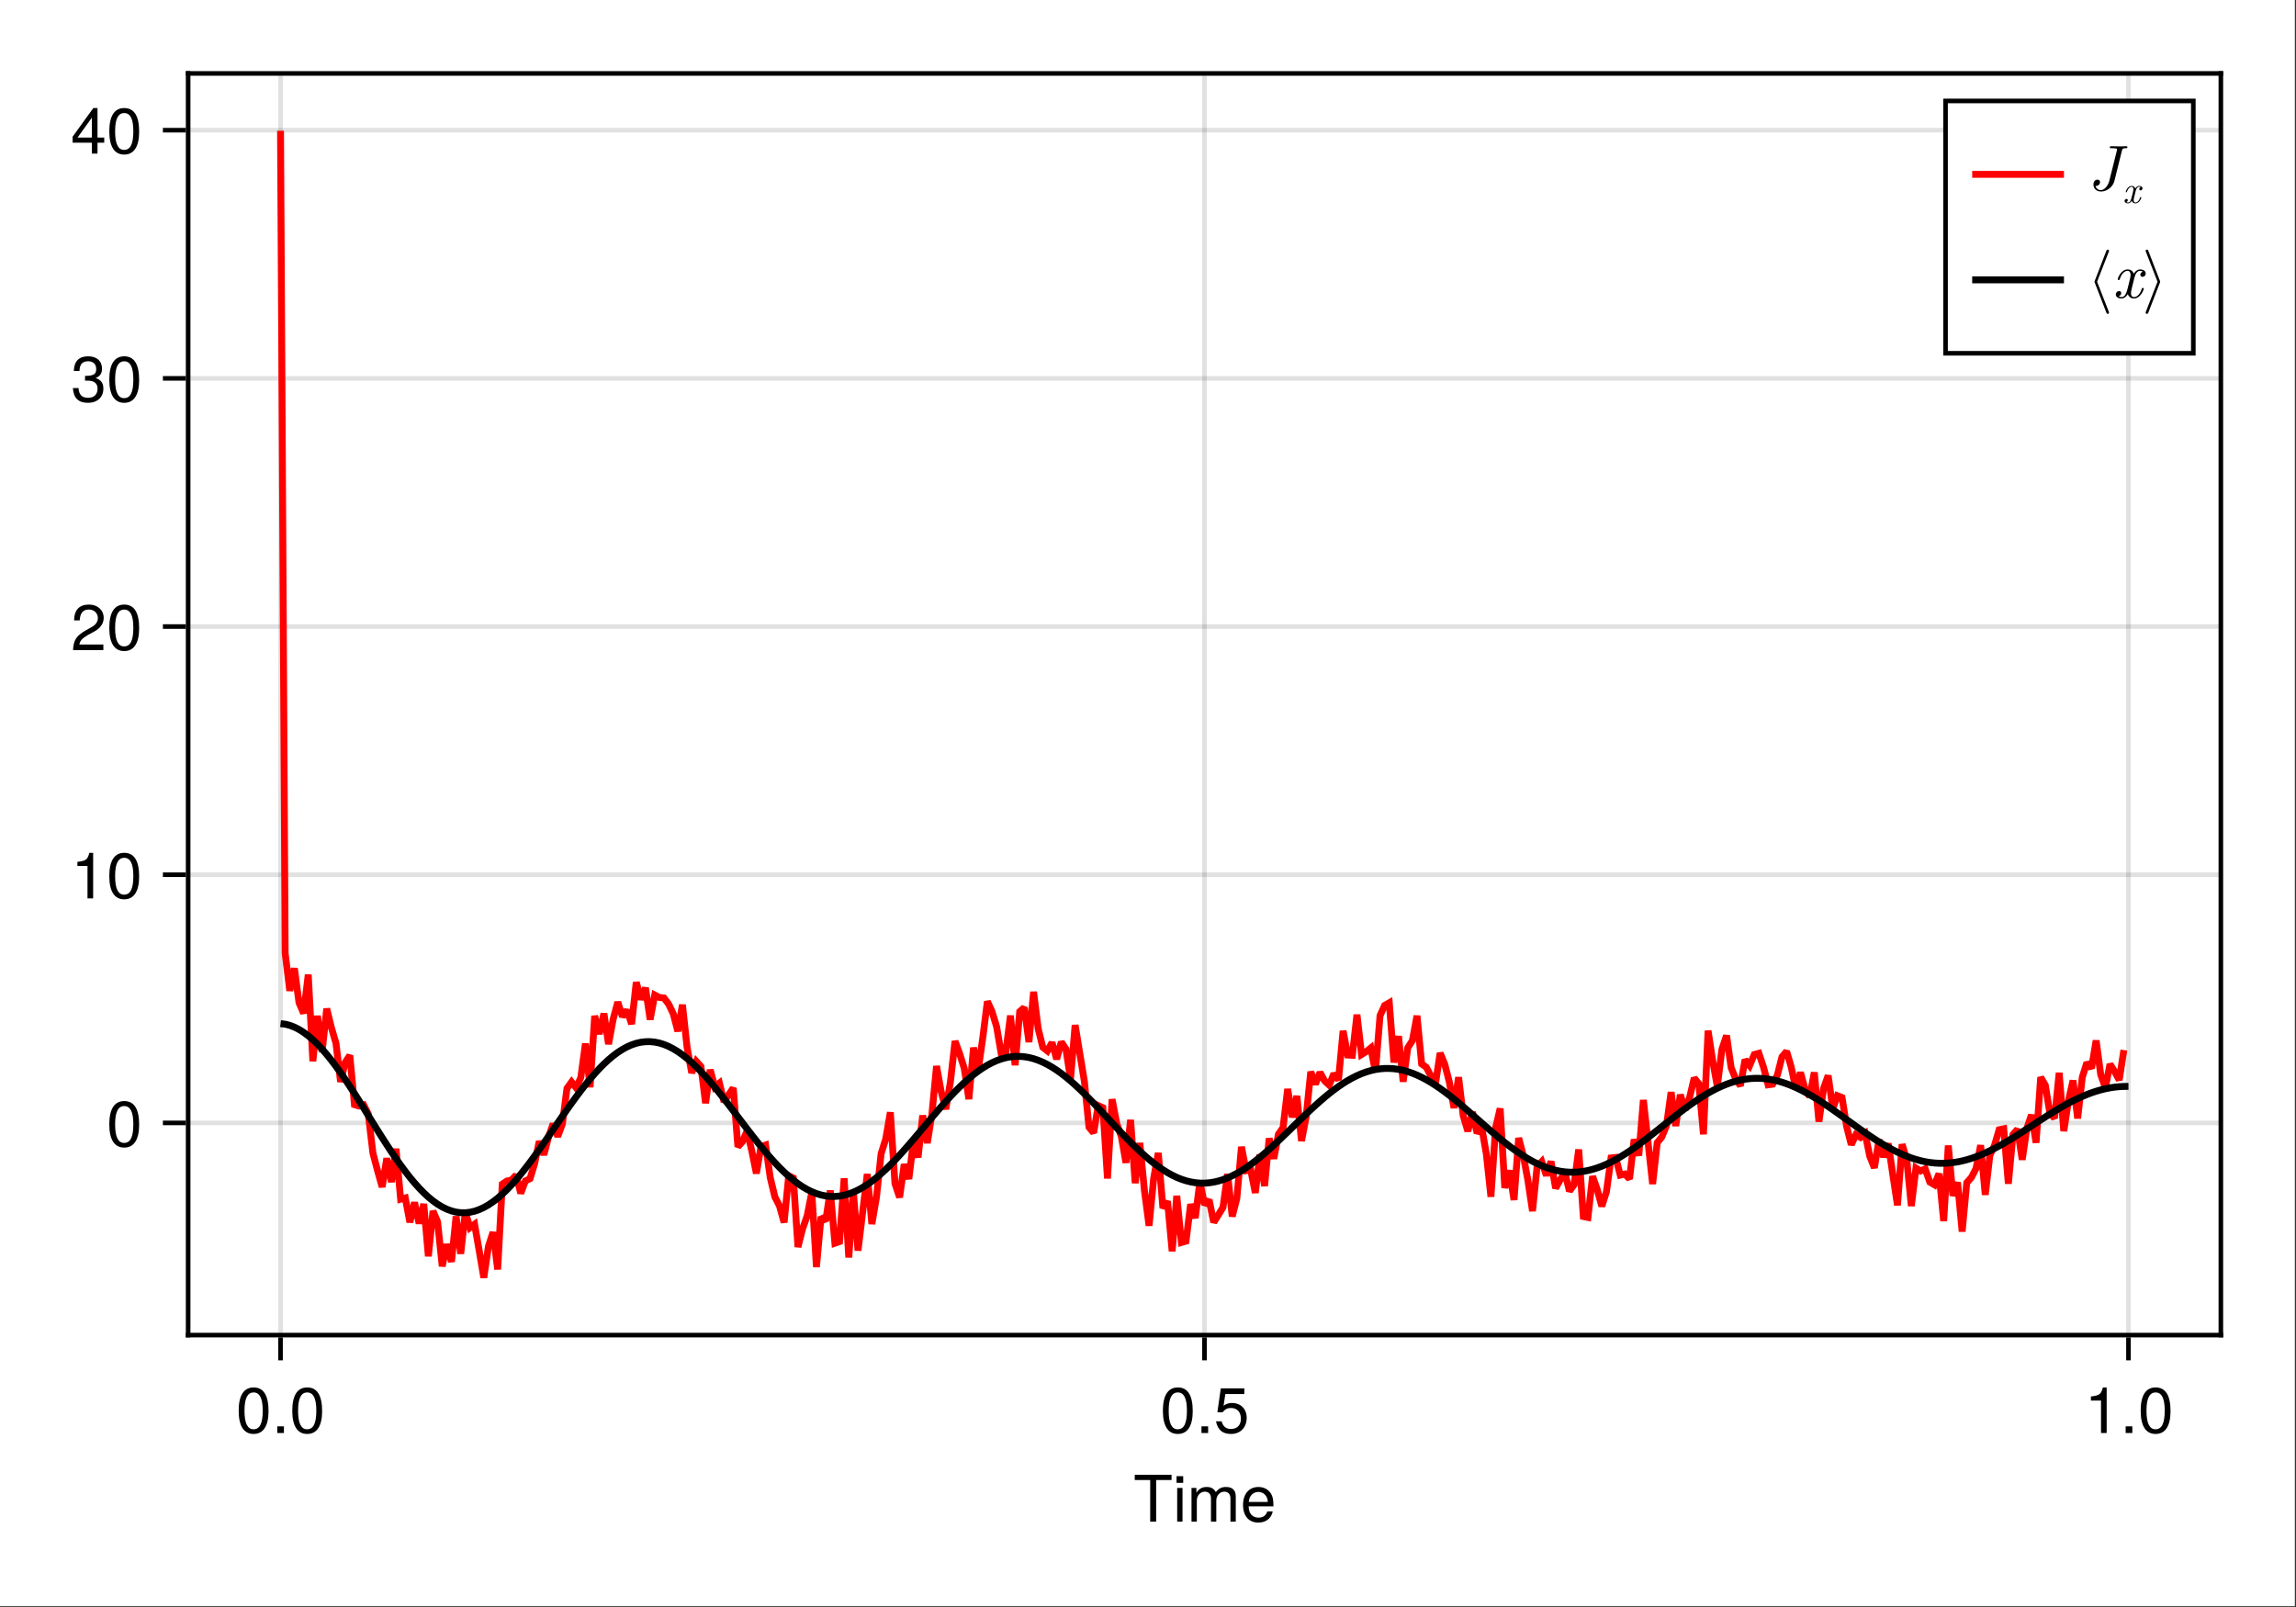 <?xml version="1.0" encoding="UTF-8"?>
<svg xmlns="http://www.w3.org/2000/svg" xmlns:xlink="http://www.w3.org/1999/xlink" width="667" height="467" viewBox="0 0 667 467">
<rect x="0" y="0" width="667" height="467" fill="#333333" stroke="none"/>
<defs>
<g>
<g id="glyph-0-0-2742993c">
<path d="M 11.078 -12.078 C 11.078 -12.078 6.609 -12.078 6.609 -12.078 C 6.609 -12.078 6.609 0 6.609 0 C 6.609 0 4.875 0 4.875 0 C 4.875 0 4.875 -12.078 4.875 -12.078 C 4.875 -12.078 0.391 -12.078 0.391 -12.078 C 0.391 -12.078 0.391 -13.609 0.391 -13.609 C 0.391 -13.609 11.078 -13.609 11.078 -13.609 C 11.078 -13.609 11.078 -12.078 11.078 -12.078 Z M 11.078 -12.078 "/>
</g>
<g id="glyph-0-1-2742993c">
<path d="M 2.859 0 C 2.859 0 1.312 0 1.312 0 C 1.312 0 1.312 -9.781 1.312 -9.781 C 1.312 -9.781 2.859 -9.781 2.859 -9.781 C 2.859 -9.781 2.859 0 2.859 0 Z M 3.062 -11.266 C 3.062 -11.266 1.125 -11.266 1.125 -11.266 C 1.125 -11.266 1.125 -13.203 1.125 -13.203 C 1.125 -13.203 3.062 -13.203 3.062 -13.203 C 3.062 -13.203 3.062 -11.266 3.062 -11.266 Z M 3.062 -11.266 "/>
</g>
<g id="glyph-0-2-2742993c">
<path d="M 14.188 0 C 14.188 0 12.641 0 12.641 0 C 12.641 0 12.641 -6.734 12.641 -6.734 C 12.641 -7.969 11.984 -8.703 10.844 -8.703 C 9.578 -8.703 8.531 -7.562 8.531 -6.141 C 8.531 -6.141 8.531 0 8.531 0 C 8.531 0 6.984 0 6.984 0 C 6.984 0 6.984 -6.734 6.984 -6.734 C 6.984 -7.984 6.328 -8.703 5.172 -8.703 C 3.906 -8.703 2.875 -7.562 2.875 -6.141 C 2.875 -6.141 2.875 0 2.875 0 C 2.875 0 1.328 0 1.328 0 C 1.328 0 1.328 -9.781 1.328 -9.781 C 1.328 -9.781 2.75 -9.781 2.75 -9.781 C 2.75 -9.781 2.75 -8.406 2.75 -8.406 C 3.578 -9.578 4.438 -10.062 5.75 -10.062 C 7.016 -10.062 7.812 -9.609 8.391 -8.578 C 9.297 -9.672 10.078 -10.062 11.391 -10.062 C 13.219 -10.062 14.188 -9.094 14.188 -7.344 C 14.188 -7.344 14.188 0 14.188 0 Z M 14.188 0 "/>
</g>
<g id="glyph-0-3-2742993c">
<path d="M 9.578 -4.438 C 9.578 -4.438 2.375 -4.438 2.375 -4.438 C 2.406 -2.203 3.625 -1.156 5.25 -1.156 C 6.5 -1.156 7.375 -1.688 7.812 -2.969 C 7.812 -2.969 9.375 -2.969 9.375 -2.969 C 8.984 -0.984 7.438 0.281 5.188 0.281 C 2.453 0.281 0.75 -1.625 0.75 -4.844 C 0.75 -8.047 2.5 -10.062 5.234 -10.062 C 7.062 -10.062 8.547 -9.094 9.188 -7.484 C 9.469 -6.766 9.578 -5.859 9.578 -4.438 Z M 7.922 -5.828 C 7.922 -7.359 6.734 -8.625 5.203 -8.625 C 3.641 -8.625 2.547 -7.453 2.406 -5.719 C 2.406 -5.719 7.891 -5.719 7.891 -5.719 C 7.922 -5.75 7.922 -5.828 7.922 -5.828 Z M 7.922 -5.828 "/>
</g>
<g id="glyph-1-0-2742993c">
<path d="M 9.469 -6.359 C 9.469 -2.016 7.938 0.281 5.141 0.281 C 2.297 0.281 0.797 -2.016 0.797 -6.484 C 0.797 -10.922 2.281 -13.234 5.141 -13.234 C 8.016 -13.234 9.469 -10.953 9.469 -6.359 Z M 7.781 -6.516 C 7.781 -10.062 6.906 -11.781 5.141 -11.781 C 3.359 -11.781 2.484 -10.078 2.484 -6.453 C 2.484 -2.844 3.359 -1.078 5.094 -1.078 C 6.922 -1.078 7.781 -2.766 7.781 -6.516 Z M 7.781 -6.516 "/>
</g>
<g id="glyph-2-0-2742993c">
<path d="M 3.562 0 C 3.562 0 1.625 0 1.625 0 C 1.625 0 1.625 -1.938 1.625 -1.938 C 1.625 -1.938 3.562 -1.938 3.562 -1.938 C 3.562 -1.938 3.562 0 3.562 0 Z M 3.562 0 "/>
</g>
<g id="glyph-3-0-2742993c">
<path d="M 9.469 -6.359 C 9.469 -2.016 7.938 0.281 5.141 0.281 C 2.297 0.281 0.797 -2.016 0.797 -6.484 C 0.797 -10.922 2.281 -13.234 5.141 -13.234 C 8.016 -13.234 9.469 -10.953 9.469 -6.359 Z M 7.781 -6.516 C 7.781 -10.062 6.906 -11.781 5.141 -11.781 C 3.359 -11.781 2.484 -10.078 2.484 -6.453 C 2.484 -2.844 3.359 -1.078 5.094 -1.078 C 6.922 -1.078 7.781 -2.766 7.781 -6.516 Z M 7.781 -6.516 "/>
</g>
<g id="glyph-4-0-2742993c">
<path d="M 9.469 -6.359 C 9.469 -2.016 7.938 0.281 5.141 0.281 C 2.297 0.281 0.797 -2.016 0.797 -6.484 C 0.797 -10.922 2.281 -13.234 5.141 -13.234 C 8.016 -13.234 9.469 -10.953 9.469 -6.359 Z M 7.781 -6.516 C 7.781 -10.062 6.906 -11.781 5.141 -11.781 C 3.359 -11.781 2.484 -10.078 2.484 -6.453 C 2.484 -2.844 3.359 -1.078 5.094 -1.078 C 6.922 -1.078 7.781 -2.766 7.781 -6.516 Z M 7.781 -6.516 "/>
</g>
<g id="glyph-5-0-2742993c">
<path d="M 3.562 0 C 3.562 0 1.625 0 1.625 0 C 1.625 0 1.625 -1.938 1.625 -1.938 C 1.625 -1.938 3.562 -1.938 3.562 -1.938 C 3.562 -1.938 3.562 0 3.562 0 Z M 3.562 0 "/>
</g>
<g id="glyph-5-1-2742993c">
<path d="M 9.578 -4.391 C 9.578 -1.594 7.719 0.281 5.047 0.281 C 2.688 0.281 1.188 -0.766 0.656 -3.391 C 0.656 -3.391 2.297 -3.391 2.297 -3.391 C 2.688 -1.906 3.562 -1.172 5 -1.172 C 6.797 -1.172 7.891 -2.266 7.891 -4.156 C 7.891 -6.125 6.781 -7.266 5 -7.266 C 3.984 -7.266 3.344 -6.953 2.578 -6.031 C 2.578 -6.031 1.062 -6.031 1.062 -6.031 C 1.062 -6.031 2.047 -12.953 2.047 -12.953 C 2.047 -12.953 8.891 -12.953 8.891 -12.953 C 8.891 -12.953 8.891 -11.328 8.891 -11.328 C 8.891 -11.328 3.375 -11.328 3.375 -11.328 C 3.375 -11.328 2.859 -7.922 2.859 -7.922 C 3.625 -8.484 4.375 -8.719 5.297 -8.719 C 7.844 -8.719 9.578 -7 9.578 -4.391 Z M 9.578 -4.391 "/>
</g>
<g id="glyph-5-2-2742993c">
<path d="M 6.484 0 C 6.484 0 4.844 0 4.844 0 C 4.844 0 4.844 -9.422 4.844 -9.422 C 4.844 -9.422 1.906 -9.422 1.906 -9.422 C 1.906 -9.422 1.906 -10.609 1.906 -10.609 C 4.438 -10.922 4.812 -11.203 5.391 -13.234 C 5.391 -13.234 6.484 -13.234 6.484 -13.234 C 6.484 -13.234 6.484 0 6.484 0 Z M 6.484 0 "/>
</g>
<g id="glyph-6-0-2742993c">
<path d="M 9.469 -6.359 C 9.469 -2.016 7.938 0.281 5.141 0.281 C 2.297 0.281 0.797 -2.016 0.797 -6.484 C 0.797 -10.922 2.281 -13.234 5.141 -13.234 C 8.016 -13.234 9.469 -10.953 9.469 -6.359 Z M 7.781 -6.516 C 7.781 -10.062 6.906 -11.781 5.141 -11.781 C 3.359 -11.781 2.484 -10.078 2.484 -6.453 C 2.484 -2.844 3.359 -1.078 5.094 -1.078 C 6.922 -1.078 7.781 -2.766 7.781 -6.516 Z M 7.781 -6.516 "/>
</g>
<g id="glyph-7-0-2742993c">
<path d="M 9.469 -6.359 C 9.469 -2.016 7.938 0.281 5.141 0.281 C 2.297 0.281 0.797 -2.016 0.797 -6.484 C 0.797 -10.922 2.281 -13.234 5.141 -13.234 C 8.016 -13.234 9.469 -10.953 9.469 -6.359 Z M 7.781 -6.516 C 7.781 -10.062 6.906 -11.781 5.141 -11.781 C 3.359 -11.781 2.484 -10.078 2.484 -6.453 C 2.484 -2.844 3.359 -1.078 5.094 -1.078 C 6.922 -1.078 7.781 -2.766 7.781 -6.516 Z M 7.781 -6.516 "/>
</g>
<g id="glyph-8-0-2742993c">
<path d="M 6.484 0 C 6.484 0 4.844 0 4.844 0 C 4.844 0 4.844 -9.422 4.844 -9.422 C 4.844 -9.422 1.906 -9.422 1.906 -9.422 C 1.906 -9.422 1.906 -10.609 1.906 -10.609 C 4.438 -10.922 4.812 -11.203 5.391 -13.234 C 5.391 -13.234 6.484 -13.234 6.484 -13.234 C 6.484 -13.234 6.484 0 6.484 0 Z M 6.484 0 "/>
</g>
<g id="glyph-8-1-2742993c">
<path d="M 9.547 -9.359 C 9.547 -7.734 8.594 -6.344 6.734 -5.359 C 6.734 -5.359 4.875 -4.344 4.875 -4.344 C 3.25 -3.391 2.656 -2.703 2.484 -1.625 C 2.484 -1.625 9.453 -1.625 9.453 -1.625 C 9.453 -1.625 9.453 0 9.453 0 C 9.453 0 0.641 0 0.641 0 C 0.781 -2.906 1.594 -4.156 4.344 -5.734 C 4.344 -5.734 6.062 -6.703 6.062 -6.703 C 7.25 -7.375 7.859 -8.266 7.859 -9.312 C 7.859 -10.734 6.734 -11.797 5.25 -11.797 C 3.625 -11.797 2.703 -10.859 2.578 -8.641 C 2.578 -8.641 0.938 -8.641 0.938 -8.641 C 1.031 -11.859 2.594 -13.234 5.297 -13.234 C 7.812 -13.234 9.547 -11.594 9.547 -9.359 Z M 9.547 -9.359 "/>
</g>
<g id="glyph-8-2-2742993c">
<path d="M 9.703 -3.172 C 9.703 -3.172 7.75 -3.172 7.75 -3.172 C 7.75 -3.172 7.75 0 7.75 0 C 7.75 0 6.109 0 6.109 0 C 6.109 0 6.109 -3.172 6.109 -3.172 C 6.109 -3.172 0.516 -3.172 0.516 -3.172 C 0.516 -3.172 0.516 -4.906 0.516 -4.906 C 0.516 -4.906 6.531 -13.234 6.531 -13.234 C 6.531 -13.234 7.75 -13.234 7.75 -13.234 C 7.75 -13.234 7.75 -4.656 7.75 -4.656 C 7.75 -4.656 9.703 -4.656 9.703 -4.656 C 9.703 -4.656 9.703 -3.172 9.703 -3.172 Z M 6.109 -4.656 C 6.109 -4.656 6.109 -10.438 6.109 -10.438 C 6.109 -10.438 1.953 -4.656 1.953 -4.656 C 1.953 -4.656 6.109 -4.656 6.109 -4.656 Z M 6.109 -4.656 "/>
</g>
<g id="glyph-9-0-2742993c">
<path d="M 9.469 -6.359 C 9.469 -2.016 7.938 0.281 5.141 0.281 C 2.297 0.281 0.797 -2.016 0.797 -6.484 C 0.797 -10.922 2.281 -13.234 5.141 -13.234 C 8.016 -13.234 9.469 -10.953 9.469 -6.359 Z M 7.781 -6.516 C 7.781 -10.062 6.906 -11.781 5.141 -11.781 C 3.359 -11.781 2.484 -10.078 2.484 -6.453 C 2.484 -2.844 3.359 -1.078 5.094 -1.078 C 6.922 -1.078 7.781 -2.766 7.781 -6.516 Z M 7.781 -6.516 "/>
</g>
<g id="glyph-10-0-2742993c">
<path d="M 9.453 -3.844 C 9.453 -1.344 7.688 0.281 4.969 0.281 C 2.266 0.281 0.797 -1.047 0.594 -4 C 0.594 -4 2.234 -4 2.234 -4 C 2.359 -2.078 3.234 -1.172 5.016 -1.172 C 6.734 -1.172 7.766 -2.172 7.766 -3.828 C 7.766 -5.297 6.828 -6.156 5.016 -6.156 C 5.016 -6.156 4.125 -6.156 4.125 -6.156 C 4.125 -6.156 4.125 -7.547 4.125 -7.547 C 6.766 -7.547 7.375 -8.125 7.375 -9.547 C 7.375 -10.938 6.5 -11.797 5.047 -11.797 C 3.359 -11.797 2.562 -10.922 2.516 -8.969 C 2.516 -8.969 0.875 -8.969 0.875 -8.969 C 0.938 -11.781 2.359 -13.234 5.016 -13.234 C 7.547 -13.234 9.062 -11.875 9.062 -9.594 C 9.062 -8.266 8.438 -7.406 7.203 -6.922 C 8.797 -6.391 9.453 -5.453 9.453 -3.844 Z M 9.453 -3.844 "/>
</g>
<g id="glyph-11-0-2742993c">
<path d="M 9.469 -6.359 C 9.469 -2.016 7.938 0.281 5.141 0.281 C 2.297 0.281 0.797 -2.016 0.797 -6.484 C 0.797 -10.922 2.281 -13.234 5.141 -13.234 C 8.016 -13.234 9.469 -10.953 9.469 -6.359 Z M 7.781 -6.516 C 7.781 -10.062 6.906 -11.781 5.141 -11.781 C 3.359 -11.781 2.484 -10.078 2.484 -6.453 C 2.484 -2.844 3.359 -1.078 5.094 -1.078 C 6.922 -1.078 7.781 -2.766 7.781 -6.516 Z M 7.781 -6.516 "/>
</g>
<g id="glyph-12-0-2742993c">
<path d="M 11.609 -12.531 C 11.609 -12.703 11.5 -12.75 11.359 -12.75 C 10.734 -12.75 10.062 -12.703 9.422 -12.703 C 8.594 -12.703 7.719 -12.75 6.891 -12.75 C 6.719 -12.75 6.5 -12.75 6.5 -12.391 C 6.5 -12.172 6.672 -12.172 6.969 -12.172 L 7.188 -12.172 C 7.5 -12.172 7.719 -12.172 8.047 -12.141 C 8.453 -12.078 8.609 -12.062 8.609 -11.781 C 8.609 -11.703 8.609 -11.672 8.531 -11.406 L 6.359 -2.703 C 6.016 -1.312 4.953 0 3.922 0 C 3.156 0 2.5 -0.469 2.359 -1.234 C 2.391 -1.219 2.422 -1.219 2.562 -1.219 C 3.266 -1.219 3.672 -1.844 3.672 -2.312 C 3.672 -2.797 3.312 -3.047 2.906 -3.047 C 2.859 -3.047 1.75 -3.047 1.75 -1.609 C 1.75 -0.344 2.766 0.406 3.953 0.406 C 5.719 0.406 7.438 -0.984 7.844 -2.688 L 10.031 -11.5 C 10.156 -12.031 10.281 -12.172 11.125 -12.172 C 11.406 -12.172 11.609 -12.172 11.609 -12.531 Z M 11.609 -12.531 "/>
</g>
<g id="glyph-13-0-2742993c">
<path d="M 5.469 -1.609 C 5.469 -1.719 5.375 -1.719 5.297 -1.719 C 5.172 -1.719 5.156 -1.703 5.094 -1.531 C 4.797 -0.562 4.234 -0.125 3.766 -0.125 C 3.547 -0.125 3.234 -0.25 3.234 -0.844 C 3.234 -1.109 3.359 -1.594 3.453 -1.969 L 3.828 -3.5 C 3.984 -4.094 4.297 -4.703 4.812 -4.703 C 4.844 -4.703 5.125 -4.703 5.312 -4.547 C 4.859 -4.438 4.859 -4.016 4.859 -4.016 C 4.859 -3.859 4.969 -3.656 5.25 -3.656 C 5.453 -3.656 5.797 -3.812 5.797 -4.25 C 5.797 -4.812 5.156 -4.953 4.828 -4.953 C 4.219 -4.953 3.844 -4.406 3.734 -4.188 C 3.484 -4.859 2.938 -4.953 2.656 -4.953 C 1.531 -4.953 0.938 -3.484 0.938 -3.219 C 0.938 -3.109 1.047 -3.109 1.094 -3.109 C 1.25 -3.109 1.25 -3.125 1.297 -3.312 C 1.609 -4.266 2.188 -4.703 2.625 -4.703 C 2.953 -4.703 3.172 -4.453 3.172 -4 C 3.172 -3.734 3.031 -3.188 2.938 -2.766 L 2.672 -1.75 C 2.5 -1.016 2.266 -0.125 1.594 -0.125 C 1.562 -0.125 1.281 -0.125 1.094 -0.281 C 1.438 -0.375 1.531 -0.656 1.531 -0.812 C 1.531 -1.109 1.297 -1.172 1.156 -1.172 C 0.875 -1.172 0.594 -0.938 0.594 -0.578 C 0.594 -0.141 1.062 0.125 1.578 0.125 C 2.125 0.125 2.484 -0.297 2.672 -0.641 C 2.906 0 3.453 0.125 3.734 0.125 C 4.891 0.125 5.469 -1.375 5.469 -1.609 Z M 5.469 -1.609 "/>
</g>
<g id="glyph-14-0-2742993c">
<path d="M 6.281 4.297 C 6.281 4.234 6.281 4.203 6.25 4.156 L 2.812 -4.672 L 6.25 -13.5 C 6.281 -13.531 6.281 -13.578 6.281 -13.625 C 6.281 -13.844 6.109 -14 5.906 -14 C 5.75 -14 5.609 -13.906 5.547 -13.766 L 2.078 -4.797 C 2.047 -4.766 2.047 -4.719 2.047 -4.672 C 2.047 -4.609 2.047 -4.578 2.078 -4.531 L 5.547 4.422 C 5.609 4.578 5.75 4.672 5.906 4.672 C 6.109 4.672 6.281 4.5 6.281 4.297 Z M 6.281 4.297 "/>
</g>
<g id="glyph-15-0-2742993c">
<path d="M 9.109 -2.672 C 9.109 -2.859 8.969 -2.859 8.828 -2.859 C 8.609 -2.859 8.594 -2.844 8.5 -2.547 C 7.984 -0.938 7.062 -0.203 6.281 -0.203 C 5.906 -0.203 5.391 -0.422 5.391 -1.406 C 5.391 -1.844 5.609 -2.656 5.75 -3.281 L 6.391 -5.844 C 6.641 -6.812 7.156 -7.844 8.031 -7.844 C 8.078 -7.844 8.547 -7.844 8.844 -7.578 C 8.109 -7.391 8.109 -6.688 8.109 -6.688 C 8.109 -6.438 8.266 -6.094 8.75 -6.094 C 9.094 -6.094 9.672 -6.344 9.672 -7.078 C 9.672 -8.031 8.594 -8.25 8.047 -8.25 C 7.016 -8.25 6.406 -7.344 6.219 -6.984 C 5.812 -8.109 4.891 -8.25 4.422 -8.25 C 2.562 -8.25 1.547 -5.812 1.547 -5.375 C 1.547 -5.188 1.734 -5.188 1.828 -5.188 C 2.078 -5.188 2.078 -5.203 2.172 -5.516 C 2.672 -7.109 3.641 -7.844 4.391 -7.844 C 4.922 -7.844 5.281 -7.406 5.281 -6.672 C 5.281 -6.219 5.062 -5.297 4.891 -4.609 L 4.469 -2.906 C 4.156 -1.703 3.766 -0.203 2.656 -0.203 C 2.594 -0.203 2.141 -0.203 1.828 -0.469 C 2.391 -0.609 2.562 -1.078 2.562 -1.359 C 2.562 -1.844 2.172 -1.953 1.922 -1.953 C 1.453 -1.953 0.984 -1.562 0.984 -0.953 C 0.984 -0.219 1.781 0.203 2.625 0.203 C 3.531 0.203 4.141 -0.5 4.469 -1.062 C 4.844 0 5.75 0.203 6.234 0.203 C 8.156 0.203 9.109 -2.297 9.109 -2.672 Z M 9.109 -2.672 "/>
</g>
<g id="glyph-16-0-2742993c">
<path d="M 5.188 -4.797 L 1.719 -13.766 C 1.656 -13.906 1.516 -14 1.359 -14 C 1.156 -14 0.984 -13.844 0.984 -13.625 C 0.984 -13.578 0.984 -13.531 1.016 -13.5 L 4.438 -4.672 L 1.016 4.156 C 0.984 4.203 0.984 4.234 0.984 4.297 C 0.984 4.5 1.156 4.672 1.359 4.672 C 1.516 4.672 1.656 4.578 1.719 4.422 L 5.188 -4.531 C 5.203 -4.578 5.203 -4.609 5.203 -4.672 C 5.203 -4.719 5.203 -4.766 5.188 -4.797 Z M 5.188 -4.797 "/>
</g>
</g>
</defs>
<path fill-rule="nonzero" fill="rgb(100%, 100%, 100%)" fill-opacity="1" d="M 0 0 L 666.668 0 L 666.668 466.668 L 0 466.668 Z M 0 0 "/>
<path fill-rule="nonzero" fill="rgb(100%, 100%, 100%)" fill-opacity="1" d="M 54.668 388 L 645.336 388 L 645.336 21.332 L 54.668 21.332 Z M 54.668 388 "/>
<path fill="none" stroke-width="1" stroke-linecap="butt" stroke-linejoin="miter" stroke="rgb(0%, 0%, 0%)" stroke-opacity="0.12" stroke-miterlimit="1.155" d="M 61.137 291 L 61.137 15.999 " transform="matrix(1.333, 0, 0, 1.333, 0, 0)"/>
<path fill="none" stroke-width="1" stroke-linecap="butt" stroke-linejoin="miter" stroke="rgb(0%, 0%, 0%)" stroke-opacity="0.12" stroke-miterlimit="1.155" d="M 262.5 291 L 262.5 15.999 " transform="matrix(1.333, 0, 0, 1.333, 0, 0)"/>
<path fill="none" stroke-width="1" stroke-linecap="butt" stroke-linejoin="miter" stroke="rgb(0%, 0%, 0%)" stroke-opacity="0.12" stroke-miterlimit="1.155" d="M 463.863 291 L 463.863 15.999 " transform="matrix(1.333, 0, 0, 1.333, 0, 0)"/>
<path fill="none" stroke-width="1" stroke-linecap="butt" stroke-linejoin="miter" stroke="rgb(0%, 0%, 0%)" stroke-opacity="0.12" stroke-miterlimit="1.155" d="M 41.001 244.752 L 483.999 244.752 " transform="matrix(1.333, 0, 0, 1.333, 0, 0)"/>
<path fill="none" stroke-width="1" stroke-linecap="butt" stroke-linejoin="miter" stroke="rgb(0%, 0%, 0%)" stroke-opacity="0.12" stroke-miterlimit="1.155" d="M 41.001 190.655 L 483.999 190.655 " transform="matrix(1.333, 0, 0, 1.333, 0, 0)"/>
<path fill="none" stroke-width="1" stroke-linecap="butt" stroke-linejoin="miter" stroke="rgb(0%, 0%, 0%)" stroke-opacity="0.12" stroke-miterlimit="1.155" d="M 41.001 136.562 L 483.999 136.562 " transform="matrix(1.333, 0, 0, 1.333, 0, 0)"/>
<path fill="none" stroke-width="1" stroke-linecap="butt" stroke-linejoin="miter" stroke="rgb(0%, 0%, 0%)" stroke-opacity="0.12" stroke-miterlimit="1.155" d="M 41.001 82.465 L 483.999 82.465 " transform="matrix(1.333, 0, 0, 1.333, 0, 0)"/>
<path fill="none" stroke-width="1" stroke-linecap="butt" stroke-linejoin="miter" stroke="rgb(0%, 0%, 0%)" stroke-opacity="0.12" stroke-miterlimit="1.155" d="M 41.001 28.368 L 483.999 28.368 " transform="matrix(1.333, 0, 0, 1.333, 0, 0)"/>
<g fill="rgb(0%, 0%, 0%)" fill-opacity="1">
<use xlink:href="#glyph-0-0-2742993c" x="329.261" y="442.091"/>
</g>
<g fill="rgb(0%, 0%, 0%)" fill-opacity="1">
<use xlink:href="#glyph-0-1-2742993c" x="340.667" y="442.091"/>
</g>
<g fill="rgb(0%, 0%, 0%)" fill-opacity="1">
<use xlink:href="#glyph-0-2-2742993c" x="344.811" y="442.091"/>
</g>
<g fill="rgb(0%, 0%, 0%)" fill-opacity="1">
<use xlink:href="#glyph-0-3-2742993c" x="360.36" y="442.091"/>
</g>
<g fill="rgb(0%, 0%, 0%)" fill-opacity="1">
<use xlink:href="#glyph-1-0-2742993c" x="68.542" y="416.344"/>
</g>
<g fill="rgb(0%, 0%, 0%)" fill-opacity="1">
<use xlink:href="#glyph-2-0-2742993c" x="78.92" y="416.344"/>
</g>
<g fill="rgb(0%, 0%, 0%)" fill-opacity="1">
<use xlink:href="#glyph-3-0-2742993c" x="84.11" y="416.344"/>
</g>
<g fill="rgb(0%, 0%, 0%)" fill-opacity="1">
<use xlink:href="#glyph-4-0-2742993c" x="337.027" y="416.344"/>
</g>
<g fill="rgb(0%, 0%, 0%)" fill-opacity="1">
<use xlink:href="#glyph-5-0-2742993c" x="347.405" y="416.344"/>
</g>
<g fill="rgb(0%, 0%, 0%)" fill-opacity="1">
<use xlink:href="#glyph-5-1-2742993c" x="352.595" y="416.344"/>
</g>
<g fill="rgb(0%, 0%, 0%)" fill-opacity="1">
<use xlink:href="#glyph-5-2-2742993c" x="605.512" y="416.344"/>
</g>
<g fill="rgb(0%, 0%, 0%)" fill-opacity="1">
<use xlink:href="#glyph-5-0-2742993c" x="615.89" y="416.344"/>
</g>
<g fill="rgb(0%, 0%, 0%)" fill-opacity="1">
<use xlink:href="#glyph-6-0-2742993c" x="621.08" y="416.344"/>
</g>
<g fill="rgb(0%, 0%, 0%)" fill-opacity="1">
<use xlink:href="#glyph-7-0-2742993c" x="30.955" y="333.141"/>
</g>
<g fill="rgb(0%, 0%, 0%)" fill-opacity="1">
<use xlink:href="#glyph-8-0-2742993c" x="20.576" y="261.013"/>
</g>
<g fill="rgb(0%, 0%, 0%)" fill-opacity="1">
<use xlink:href="#glyph-9-0-2742993c" x="30.955" y="261.013"/>
</g>
<g fill="rgb(0%, 0%, 0%)" fill-opacity="1">
<use xlink:href="#glyph-8-1-2742993c" x="20.576" y="188.885"/>
</g>
<g fill="rgb(0%, 0%, 0%)" fill-opacity="1">
<use xlink:href="#glyph-9-0-2742993c" x="30.955" y="188.885"/>
</g>
<g fill="rgb(0%, 0%, 0%)" fill-opacity="1">
<use xlink:href="#glyph-10-0-2742993c" x="20.576" y="116.757"/>
</g>
<g fill="rgb(0%, 0%, 0%)" fill-opacity="1">
<use xlink:href="#glyph-11-0-2742993c" x="30.955" y="116.757"/>
</g>
<g fill="rgb(0%, 0%, 0%)" fill-opacity="1">
<use xlink:href="#glyph-8-2-2742993c" x="20.576" y="44.629"/>
</g>
<g fill="rgb(0%, 0%, 0%)" fill-opacity="1">
<use xlink:href="#glyph-9-0-2742993c" x="30.955" y="44.629"/>
</g>
<path fill="none" stroke-width="1.5" stroke-linecap="butt" stroke-linejoin="miter" stroke="rgb(100%, 0%, 0%)" stroke-opacity="1" stroke-miterlimit="2" d="M 61.137 28.5 L 62.145 207.727 L 63.149 215.953 L 64.157 211.046 L 65.165 218.537 L 66.17 220.866 L 67.178 212.426 L 68.183 231.311 L 69.19 221.408 L 70.198 229.266 L 71.203 219.844 L 72.211 223.937 L 73.219 227.388 L 74.224 235.805 L 75.231 231.562 L 76.239 230.036 L 77.244 240.771 L 78.252 241.075 L 79.26 240.838 L 80.265 242.815 L 81.272 251.335 L 82.28 255.144 L 83.285 258.718 L 84.293 252.457 L 85.301 257.643 L 86.306 250.377 L 87.313 261.375 L 88.321 261.108 L 89.326 266.405 L 90.334 262.075 L 91.342 266.678 L 92.347 262.412 L 93.354 273.823 L 94.362 263.953 L 95.367 266.306 L 96.375 276.006 L 97.383 271.198 L 98.388 275.024 L 99.396 265.107 L 100.403 273.272 L 101.408 264.17 L 102.416 267.589 L 103.424 266.842 L 104.429 272.587 L 105.437 278.499 L 106.444 271.658 L 107.449 268.567 L 108.457 276.688 L 109.465 258.1 L 110.47 257.42 L 111.478 257.203 L 112.485 256.125 L 113.49 260.098 L 114.498 257.388 L 115.506 256.901 L 116.511 253.632 L 117.519 248.748 L 118.526 251.704 L 119.531 247.884 L 120.539 244.948 L 121.547 247.708 L 122.552 245.016 L 123.56 237.229 L 124.564 235.831 L 125.572 237.111 L 126.58 234.853 L 127.585 227.446 L 128.593 236.974 L 129.601 221.417 L 130.605 225.372 L 131.613 220.904 L 132.621 227.578 L 133.626 222.155 L 134.634 218.411 L 135.642 221.578 L 136.646 220.166 L 137.654 223.207 L 138.662 214.081 L 139.667 217.84 L 140.675 215.309 L 141.683 222.231 L 142.688 216.876 L 143.695 217.409 L 144.703 217.521 L 145.708 218.833 L 146.716 220.942 L 147.724 224.769 L 148.729 218.991 L 149.736 228.246 L 150.744 233.842 L 151.749 231.343 L 152.757 232.456 L 153.765 240.448 L 154.77 233.162 L 155.777 236.88 L 156.785 236.071 L 157.79 240.158 L 158.798 238.614 L 159.806 237.141 L 160.811 249.94 L 161.818 248.827 L 162.826 246.457 L 163.831 250.811 L 164.839 255.762 L 165.847 249.899 L 166.852 249.568 L 167.859 256.667 L 168.867 260.868 L 169.872 262.828 L 170.88 266.452 L 171.888 256.277 L 172.893 256.758 L 173.9 271.799 L 174.908 267.832 L 175.913 264.99 L 176.921 259.86 L 177.926 276.176 L 178.934 265.242 L 179.941 266.133 L 180.946 259.485 L 181.954 270.973 L 182.962 270.627 L 183.967 256.834 L 184.975 274.084 L 185.982 259.772 L 186.987 272.587 L 187.995 264.27 L 189.003 255.888 L 190.008 266.789 L 191.016 260.909 L 192.023 251.461 L 193.028 248.244 L 194.036 242.438 L 195.044 257.979 L 196.049 260.974 L 197.057 253.761 L 198.064 256.963 L 199.069 248.757 L 200.077 252.264 L 201.085 243.12 L 202.09 249.138 L 203.098 242.827 L 204.105 232.359 L 205.11 237.932 L 206.118 241.752 L 207.126 235.802 L 208.131 226.925 L 209.139 229.658 L 210.146 232.875 L 211.151 239.569 L 212.159 228.34 L 213.167 233.288 L 214.172 226.269 L 215.18 218.268 L 216.188 220.468 L 217.192 223.77 L 218.2 229.667 L 219.208 229.286 L 220.213 221.355 L 221.221 232.178 L 222.229 220.491 L 223.233 219.615 L 224.241 227.133 L 225.249 216.176 L 226.254 224.218 L 227.262 228.267 L 228.27 229.069 L 229.274 227.232 L 230.282 230.851 L 231.29 227.112 L 232.295 228.642 L 233.303 235.137 L 234.308 223.424 L 235.315 229.553 L 236.323 235.696 L 237.328 245.687 L 238.336 246.902 L 239.344 240.976 L 240.349 241.436 L 241.356 256.863 L 242.364 239.596 L 243.369 244.863 L 244.377 247.737 L 245.385 253.436 L 246.39 244.087 L 247.397 257.877 L 248.405 249.117 L 249.41 259.471 L 250.418 267.164 L 251.426 256.802 L 252.431 251.303 L 253.438 263.312 L 254.446 261.838 L 255.451 272.725 L 256.459 260.646 L 257.467 270.812 L 258.472 270.521 L 259.479 262.471 L 260.487 265.479 L 261.492 257.561 L 262.5 262.573 L 263.508 261.536 L 264.513 266.411 L 265.521 264.809 L 266.528 263.171 L 267.533 255.894 L 268.541 265.137 L 269.549 261.188 L 270.554 249.961 L 271.562 255.152 L 272.569 254.965 L 273.574 259.995 L 274.582 251.651 L 275.59 258.51 L 276.595 248.112 L 277.603 252.551 L 278.61 247.219 L 279.615 245.783 L 280.623 237.354 L 281.631 243.521 L 282.636 238.875 L 283.644 248.692 L 284.651 243.401 L 285.656 233.593 L 286.664 236.323 L 287.672 233.736 L 288.677 235.582 L 289.685 236.517 L 290.689 234.021 L 291.697 235.386 L 292.705 224.687 L 293.71 229.957 L 294.718 230.016 L 295.726 221.153 L 296.73 229.84 L 297.738 229.216 L 298.746 228.41 L 299.751 233.646 L 300.759 221.355 L 301.767 219.138 L 302.771 218.566 L 303.779 231.577 L 304.787 225.829 L 305.792 235.767 L 306.8 228.369 L 307.808 226.805 L 308.812 221.391 L 309.82 231.894 L 310.828 232.62 L 311.833 234.492 L 312.841 236.174 L 313.849 229.518 L 314.854 231.943 L 315.861 235.849 L 316.869 241.494 L 317.874 234.8 L 318.882 243.176 L 319.89 246.562 L 320.895 242.388 L 321.902 246.967 L 322.91 245.713 L 323.915 251.461 L 324.923 260.848 L 325.931 245.874 L 326.936 241.6 L 327.943 258.92 L 328.951 255.114 L 329.956 261.548 L 330.964 248.033 L 331.972 251.856 L 332.977 257.241 L 333.984 263.977 L 334.992 254.227 L 335.997 253.189 L 337.005 256.216 L 338.013 253.14 L 339.018 258.99 L 340.025 257.139 L 341.033 255.568 L 342.038 259.611 L 343.046 258.226 L 344.051 250.538 L 345.059 265.148 L 346.066 265.359 L 347.071 256.38 L 348.079 259.242 L 349.087 262.919 L 350.092 259.764 L 351.1 252.39 L 352.107 252.284 L 353.112 256.134 L 354.12 255.894 L 355.128 256.957 L 356.133 248.353 L 357.141 251.88 L 358.148 239.754 L 359.153 248.877 L 360.161 258.07 L 361.169 249.05 L 362.174 247.808 L 363.182 245.332 L 364.189 238.037 L 365.194 245.411 L 366.202 238.603 L 367.21 241.925 L 368.215 239.227 L 369.223 234.97 L 370.23 236.212 L 371.235 247.233 L 372.243 224.64 L 373.251 231.237 L 374.256 236.812 L 375.264 228.703 L 376.271 225.709 L 377.276 232.72 L 378.284 235.219 L 379.292 236.654 L 380.297 230.985 L 381.305 232.251 L 382.312 229.849 L 383.317 229.579 L 384.325 232.591 L 385.333 236.446 L 386.338 236.306 L 387.346 234.331 L 388.354 230.355 L 389.358 229.148 L 390.366 232.562 L 391.374 237.36 L 392.379 233.754 L 393.387 237.413 L 394.395 238.998 L 395.399 233.739 L 396.407 244.474 L 397.415 237.237 L 398.42 234.428 L 399.428 241.655 L 400.433 238.822 L 401.44 239.221 L 402.448 245.537 L 403.453 249.498 L 404.461 247.327 L 405.469 247.916 L 406.474 247.104 L 407.481 251.997 L 408.489 254.546 L 409.494 248.426 L 410.502 252.185 L 411.51 249.24 L 412.515 256.072 L 413.522 262.711 L 414.53 249.41 L 415.535 252.703 L 416.543 262.866 L 417.551 254.59 L 418.556 255.226 L 419.563 254.771 L 420.571 257.646 L 421.576 258.237 L 422.584 255.809 L 423.592 266.147 L 424.597 249.671 L 425.604 260.628 L 426.612 257.704 L 427.617 268.438 L 428.625 257.766 L 429.633 256.646 L 430.638 254.701 L 431.646 249.615 L 432.653 260.423 L 433.658 251.824 L 434.666 249.656 L 435.674 246.24 L 436.679 246.029 L 437.687 258.006 L 438.694 247.274 L 439.699 246.129 L 440.707 252.776 L 441.715 245.977 L 442.72 242.997 L 443.728 249.076 L 444.735 234.797 L 445.74 236.54 L 446.748 242.669 L 447.756 243.715 L 448.761 233.83 L 449.769 246.539 L 450.776 239.971 L 451.781 235.5 L 452.789 243.776 L 453.797 234.788 L 454.802 231.615 L 455.81 232.84 L 456.814 226.784 L 457.822 234.252 L 458.83 237.073 L 459.835 231.949 L 460.843 233.531 L 461.851 235.403 L 462.855 228.873 " transform="matrix(1.333, 0, 0, 1.333, 0, 0)"/>
<path fill="none" stroke-width="1.5" stroke-linecap="butt" stroke-linejoin="miter" stroke="rgb(0%, 0%, 0%)" stroke-opacity="1" stroke-miterlimit="2" d="M 61.137 223.113 L 62.145 223.233 L 63.149 223.488 L 64.157 223.869 L 65.165 224.379 L 66.17 225.009 L 67.178 225.759 L 68.183 226.623 L 69.19 227.593 L 70.198 228.665 L 71.203 229.831 L 72.211 231.082 L 73.219 232.409 L 74.224 233.807 L 75.231 235.266 L 76.239 236.777 L 77.244 238.327 L 78.252 239.912 L 79.26 241.518 L 80.265 243.132 L 81.272 244.752 L 82.28 246.363 L 83.285 247.957 L 84.293 249.521 L 85.301 251.048 L 86.306 252.53 L 87.313 253.957 L 88.321 255.319 L 89.326 256.611 L 90.334 257.821 L 91.342 258.946 L 92.347 259.978 L 93.354 260.912 L 94.362 261.741 L 95.367 262.462 L 96.375 263.068 L 97.383 263.561 L 98.388 263.933 L 99.396 264.188 L 100.403 264.319 L 101.408 264.331 L 102.416 264.223 L 103.424 263.994 L 104.429 263.648 L 105.437 263.188 L 106.444 262.617 L 107.449 261.938 L 108.457 261.158 L 109.465 260.279 L 110.47 259.31 L 111.478 258.255 L 112.485 257.124 L 113.49 255.923 L 114.498 254.657 L 115.506 253.336 L 116.511 251.971 L 117.519 250.567 L 118.526 249.135 L 119.531 247.682 L 120.539 246.22 L 121.547 244.755 L 122.552 243.296 L 123.56 241.854 L 124.564 240.439 L 125.572 239.057 L 126.58 237.715 L 127.585 236.426 L 128.593 235.192 L 129.601 234.023 L 130.605 232.928 L 131.613 231.908 L 132.621 230.977 L 133.626 230.133 L 134.634 229.38 L 135.642 228.729 L 136.646 228.179 L 137.654 227.733 L 138.662 227.396 L 139.667 227.168 L 140.675 227.048 L 141.683 227.036 L 142.688 227.136 L 143.695 227.341 L 144.703 227.654 L 145.708 228.07 L 146.716 228.589 L 147.724 229.201 L 148.729 229.907 L 149.736 230.704 L 150.744 231.58 L 151.749 232.532 L 152.757 233.558 L 153.765 234.645 L 154.77 235.79 L 155.777 236.985 L 156.785 238.222 L 157.79 239.49 L 158.798 240.788 L 159.806 242.101 L 160.811 243.425 L 161.818 244.752 L 162.826 246.07 L 163.831 247.374 L 164.839 248.654 L 165.847 249.905 L 166.852 251.121 L 167.859 252.287 L 168.867 253.403 L 169.872 254.461 L 170.88 255.451 L 171.888 256.374 L 172.893 257.218 L 173.9 257.982 L 174.908 258.662 L 175.913 259.251 L 176.921 259.749 L 177.926 260.15 L 178.934 260.458 L 179.941 260.663 L 180.946 260.774 L 181.954 260.783 L 182.962 260.692 L 183.967 260.508 L 184.975 260.224 L 185.982 259.846 L 186.987 259.38 L 187.995 258.823 L 189.003 258.185 L 190.008 257.467 L 191.016 256.673 L 192.023 255.809 L 193.028 254.883 L 194.036 253.898 L 195.044 252.861 L 196.049 251.78 L 197.057 250.664 L 198.064 249.513 L 199.069 248.341 L 200.077 247.151 L 201.085 245.953 L 202.09 244.755 L 203.098 243.562 L 204.105 242.382 L 205.11 241.222 L 206.118 240.091 L 207.126 238.992 L 208.131 237.935 L 209.139 236.927 L 210.146 235.969 L 211.151 235.072 L 212.159 234.237 L 213.167 233.473 L 214.172 232.781 L 215.18 232.169 L 216.188 231.636 L 217.192 231.185 L 218.2 230.821 L 219.208 230.543 L 220.213 230.355 L 221.221 230.256 L 222.229 230.247 L 223.233 230.329 L 224.241 230.496 L 225.249 230.754 L 226.254 231.094 L 227.262 231.519 L 228.27 232.02 L 229.274 232.6 L 230.282 233.25 L 231.29 233.968 L 232.295 234.747 L 233.303 235.585 L 234.308 236.476 L 235.315 237.413 L 236.323 238.392 L 237.328 239.405 L 238.336 240.442 L 239.344 241.506 L 240.349 242.581 L 242.364 244.749 L 243.369 245.83 L 244.377 246.896 L 245.385 247.948 L 246.39 248.971 L 247.397 249.964 L 248.405 250.922 L 249.41 251.833 L 250.418 252.7 L 251.426 253.512 L 252.431 254.265 L 253.438 254.959 L 254.446 255.583 L 255.451 256.14 L 256.459 256.623 L 257.467 257.03 L 258.472 257.358 L 259.479 257.61 L 260.487 257.78 L 261.492 257.868 L 262.5 257.877 L 263.508 257.804 L 264.513 257.651 L 265.521 257.42 L 266.528 257.112 L 267.533 256.729 L 268.541 256.274 L 269.549 255.75 L 270.554 255.161 L 271.562 254.511 L 272.569 253.805 L 273.574 253.046 L 274.582 252.24 L 275.59 251.394 L 276.595 250.509 L 277.603 249.592 L 278.61 248.651 L 279.615 247.69 L 280.623 246.718 L 281.631 245.736 L 282.636 244.755 L 283.644 243.779 L 284.651 242.812 L 285.656 241.863 L 286.664 240.935 L 287.672 240.038 L 288.677 239.171 L 289.685 238.345 L 290.689 237.562 L 291.697 236.827 L 292.705 236.145 L 293.71 235.518 L 294.718 234.952 L 295.726 234.451 L 296.73 234.012 L 297.738 233.646 L 298.746 233.347 L 299.751 233.118 L 300.759 232.966 L 301.767 232.884 L 302.771 232.878 L 303.779 232.942 L 304.787 233.08 L 305.792 233.291 L 306.8 233.569 L 307.808 233.915 L 308.812 234.328 L 309.82 234.803 L 310.828 235.333 L 311.833 235.922 L 312.841 236.561 L 313.849 237.246 L 314.854 237.976 L 315.861 238.743 L 316.869 239.543 L 317.874 240.372 L 318.882 241.225 L 319.89 242.092 L 320.895 242.974 L 322.91 244.749 L 323.915 245.634 L 324.923 246.507 L 325.931 247.368 L 326.936 248.206 L 327.943 249.021 L 328.951 249.803 L 329.956 250.55 L 330.964 251.259 L 331.972 251.924 L 332.977 252.542 L 333.984 253.107 L 334.992 253.62 L 335.997 254.074 L 337.005 254.47 L 338.013 254.804 L 339.018 255.073 L 340.025 255.278 L 341.033 255.419 L 342.038 255.492 L 343.046 255.498 L 344.051 255.439 L 345.059 255.313 L 346.066 255.123 L 347.071 254.871 L 348.079 254.558 L 349.087 254.186 L 350.092 253.758 L 351.1 253.274 L 352.107 252.744 L 353.112 252.164 L 354.12 251.543 L 355.128 250.884 L 356.133 250.189 L 357.141 249.466 L 358.148 248.716 L 359.153 247.945 L 360.161 247.16 L 361.169 246.363 L 362.174 245.561 L 363.182 244.755 L 364.189 243.955 L 365.194 243.164 L 366.202 242.388 L 367.21 241.629 L 368.215 240.894 L 369.223 240.185 L 370.23 239.508 L 371.235 238.866 L 372.243 238.266 L 373.251 237.706 L 374.256 237.193 L 375.264 236.73 L 376.271 236.317 L 377.276 235.96 L 378.284 235.658 L 379.292 235.415 L 380.297 235.228 L 381.305 235.102 L 382.312 235.037 L 383.317 235.028 L 384.325 235.084 L 385.333 235.198 L 386.338 235.368 L 387.346 235.597 L 388.354 235.881 L 389.358 236.218 L 390.366 236.604 L 391.374 237.041 L 392.379 237.521 L 393.387 238.046 L 394.395 238.608 L 395.399 239.203 L 396.407 239.833 L 397.415 240.489 L 398.42 241.166 L 399.428 241.863 L 400.433 242.575 L 401.44 243.296 L 402.448 244.022 L 403.453 244.749 L 404.461 245.473 L 405.469 246.19 L 406.474 246.894 L 407.481 247.579 L 408.489 248.244 L 409.494 248.886 L 410.502 249.498 L 411.51 250.078 L 412.515 250.623 L 413.522 251.13 L 414.53 251.593 L 415.535 252.012 L 416.543 252.384 L 417.551 252.709 L 418.556 252.981 L 419.563 253.204 L 420.571 253.371 L 421.576 253.485 L 422.584 253.544 L 423.592 253.55 L 424.597 253.5 L 425.604 253.4 L 426.612 253.245 L 427.617 253.037 L 428.625 252.779 L 429.633 252.475 L 430.638 252.126 L 431.646 251.73 L 432.653 251.294 L 433.658 250.822 L 434.666 250.312 L 435.674 249.773 L 436.679 249.205 L 437.687 248.61 L 438.694 247.998 L 439.699 247.368 L 440.707 246.724 L 441.715 246.07 L 442.72 245.414 L 443.728 244.755 L 444.735 244.102 L 445.74 243.454 L 446.748 242.815 L 447.756 242.194 L 448.761 241.594 L 449.769 241.014 L 450.776 240.457 L 451.781 239.933 L 452.789 239.44 L 453.797 238.983 L 454.802 238.564 L 455.81 238.184 L 456.814 237.847 L 457.822 237.554 L 458.83 237.308 L 459.835 237.105 L 460.843 236.953 L 461.851 236.851 L 462.855 236.798 L 463.863 236.792 " transform="matrix(1.333, 0, 0, 1.333, 0, 0)"/>
<path fill-rule="nonzero" fill="rgb(100%, 100%, 100%)" fill-opacity="1" stroke-width="1" stroke-linecap="butt" stroke-linejoin="miter" stroke="rgb(0%, 0%, 0%)" stroke-opacity="1" stroke-miterlimit="2" d="M 423.999 77.001 L 477.999 77.001 L 477.999 22.002 L 423.999 22.002 Z M 423.999 77.001 " transform="matrix(1.333, 0, 0, 1.333, 0, 0)"/>
<path fill="none" stroke-width="1" stroke-linecap="butt" stroke-linejoin="miter" stroke="rgb(0%, 0%, 0%)" stroke-opacity="1" stroke-miterlimit="1.155" d="M 61.137 291.501 L 61.137 296.499 " transform="matrix(1.333, 0, 0, 1.333, 0, 0)"/>
<path fill="none" stroke-width="1" stroke-linecap="butt" stroke-linejoin="miter" stroke="rgb(0%, 0%, 0%)" stroke-opacity="1" stroke-miterlimit="1.155" d="M 262.5 291.501 L 262.5 296.499 " transform="matrix(1.333, 0, 0, 1.333, 0, 0)"/>
<path fill="none" stroke-width="1" stroke-linecap="butt" stroke-linejoin="miter" stroke="rgb(0%, 0%, 0%)" stroke-opacity="1" stroke-miterlimit="1.155" d="M 463.863 291.501 L 463.863 296.499 " transform="matrix(1.333, 0, 0, 1.333, 0, 0)"/>
<path fill="none" stroke-width="1" stroke-linecap="butt" stroke-linejoin="miter" stroke="rgb(0%, 0%, 0%)" stroke-opacity="1" stroke-miterlimit="1.155" d="M 40.5 244.752 L 35.499 244.752 " transform="matrix(1.333, 0, 0, 1.333, 0, 0)"/>
<path fill="none" stroke-width="1" stroke-linecap="butt" stroke-linejoin="miter" stroke="rgb(0%, 0%, 0%)" stroke-opacity="1" stroke-miterlimit="1.155" d="M 40.5 190.655 L 35.499 190.655 " transform="matrix(1.333, 0, 0, 1.333, 0, 0)"/>
<path fill="none" stroke-width="1" stroke-linecap="butt" stroke-linejoin="miter" stroke="rgb(0%, 0%, 0%)" stroke-opacity="1" stroke-miterlimit="1.155" d="M 40.5 136.562 L 35.499 136.562 " transform="matrix(1.333, 0, 0, 1.333, 0, 0)"/>
<path fill="none" stroke-width="1" stroke-linecap="butt" stroke-linejoin="miter" stroke="rgb(0%, 0%, 0%)" stroke-opacity="1" stroke-miterlimit="1.155" d="M 40.5 82.465 L 35.499 82.465 " transform="matrix(1.333, 0, 0, 1.333, 0, 0)"/>
<path fill="none" stroke-width="1" stroke-linecap="butt" stroke-linejoin="miter" stroke="rgb(0%, 0%, 0%)" stroke-opacity="1" stroke-miterlimit="1.155" d="M 40.5 28.368 L 35.499 28.368 " transform="matrix(1.333, 0, 0, 1.333, 0, 0)"/>
<path fill="none" stroke-width="1.5" stroke-linecap="butt" stroke-linejoin="miter" stroke="rgb(100%, 0%, 0%)" stroke-opacity="1" stroke-miterlimit="2" d="M 429.806 38.001 L 449.807 38.001 " transform="matrix(1.333, 0, 0, 1.333, 0, 0)"/>
<path fill="none" stroke-width="1.5" stroke-linecap="butt" stroke-linejoin="miter" stroke="rgb(0%, 0%, 0%)" stroke-opacity="1" stroke-miterlimit="2" d="M 429.806 60.999 L 449.807 60.999 " transform="matrix(1.333, 0, 0, 1.333, 0, 0)"/>
<g fill="rgb(0%, 0%, 0%)" fill-opacity="1">
<use xlink:href="#glyph-12-0-2742993c" x="606.408" y="55.236"/>
</g>
<g fill="rgb(0%, 0%, 0%)" fill-opacity="1">
<use xlink:href="#glyph-13-0-2742993c" x="616.604" y="58.97"/>
</g>
<g fill="rgb(0%, 0%, 0%)" fill-opacity="1">
<use xlink:href="#glyph-14-0-2742993c" x="606.408" y="86.523"/>
</g>
<g fill="rgb(0%, 0%, 0%)" fill-opacity="1">
<use xlink:href="#glyph-15-0-2742993c" x="613.669" y="86.523"/>
</g>
<g fill="rgb(0%, 0%, 0%)" fill-opacity="1">
<use xlink:href="#glyph-16-0-2742993c" x="622.331" y="86.523"/>
</g>
<path fill="none" stroke-width="1" stroke-linecap="butt" stroke-linejoin="miter" stroke="rgb(0%, 0%, 0%)" stroke-opacity="1" stroke-miterlimit="1.155" d="M 40.5 291 L 484.5 291 " transform="matrix(1.333, 0, 0, 1.333, 0, 0)"/>
<path fill="none" stroke-width="1" stroke-linecap="butt" stroke-linejoin="miter" stroke="rgb(0%, 0%, 0%)" stroke-opacity="1" stroke-miterlimit="1.155" d="M 41.001 291.501 L 41.001 15.501 " transform="matrix(1.333, 0, 0, 1.333, 0, 0)"/>
<path fill="none" stroke-width="1" stroke-linecap="butt" stroke-linejoin="miter" stroke="rgb(0%, 0%, 0%)" stroke-opacity="1" stroke-miterlimit="1.155" d="M 40.5 15.999 L 484.5 15.999 " transform="matrix(1.333, 0, 0, 1.333, 0, 0)"/>
<path fill="none" stroke-width="1" stroke-linecap="butt" stroke-linejoin="miter" stroke="rgb(0%, 0%, 0%)" stroke-opacity="1" stroke-miterlimit="1.155" d="M 483.999 291.501 L 483.999 15.501 " transform="matrix(1.333, 0, 0, 1.333, 0, 0)"/>
</svg>
